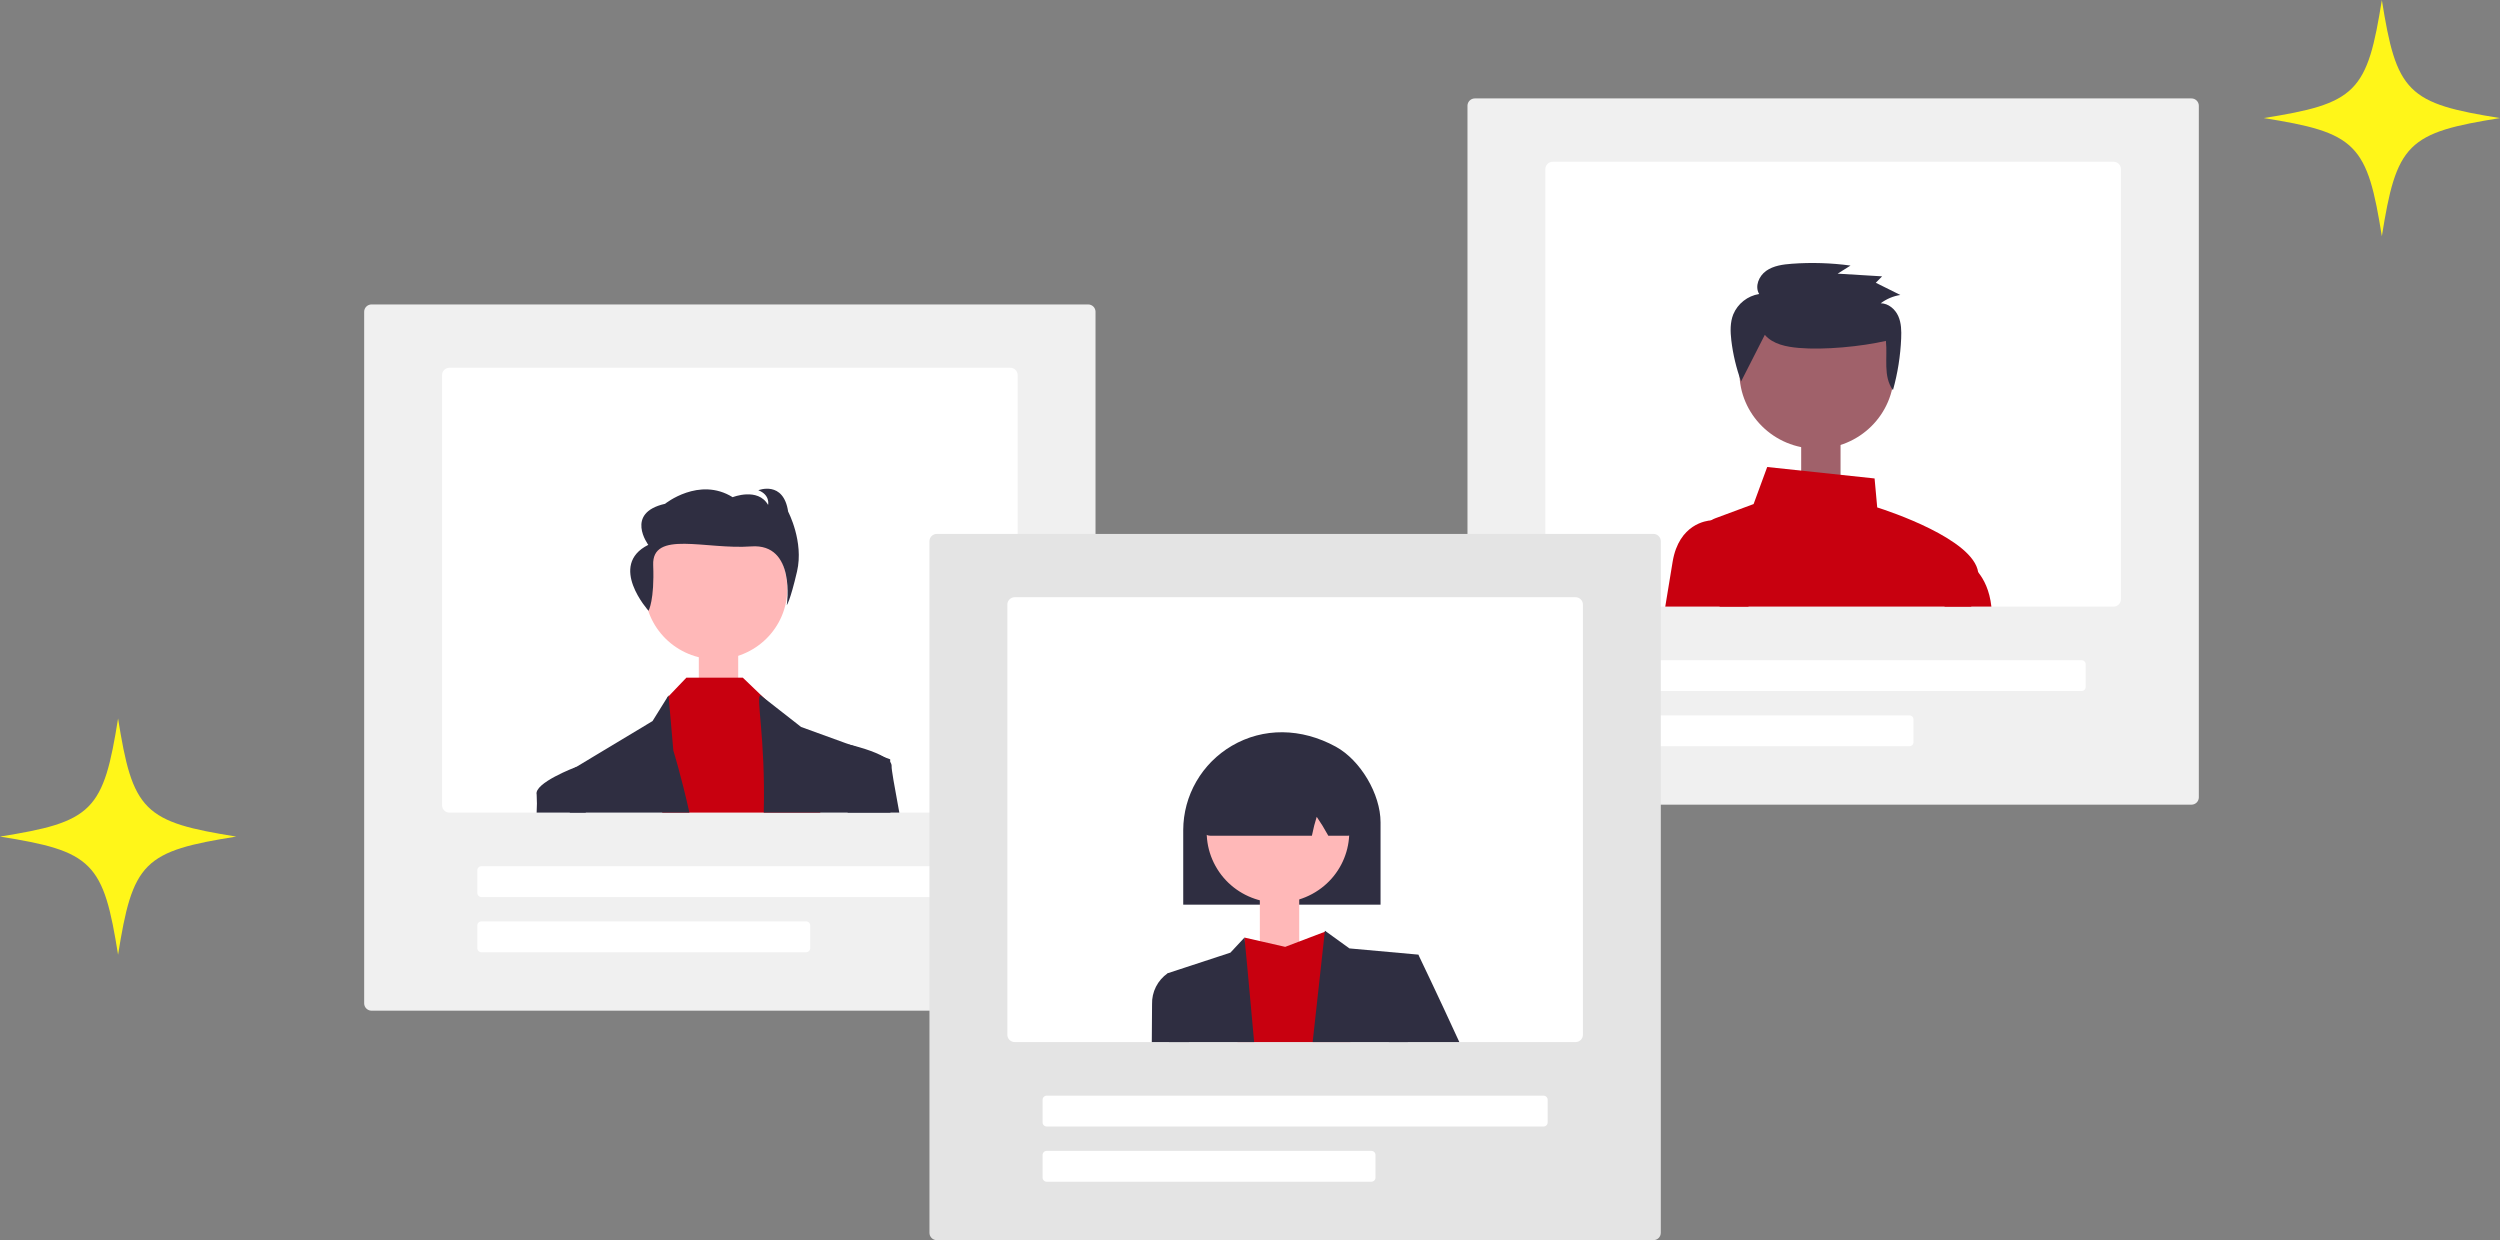 <svg width="254" height="126" viewBox="0 0 254 126" fill="none" xmlns="http://www.w3.org/2000/svg">
<rect x="0" y="0" width="254" height="126" fill="#808080" stroke="none"/>
<g clip-path="url(#clip0_350_410)">
<path d="M110.555 102.686H37.75C37.551 102.686 37.36 102.607 37.22 102.468C37.079 102.329 37 102.14 37 101.944V31.673C37 31.476 37.079 31.288 37.22 31.148C37.36 31.009 37.551 30.931 37.75 30.931H110.555C110.754 30.931 110.945 31.009 111.085 31.148C111.226 31.288 111.305 31.476 111.305 31.673V101.944C111.305 102.14 111.226 102.329 111.085 102.468C110.945 102.607 110.754 102.686 110.555 102.686Z" fill="#F0F0F0"/>
<path d="M102.642 37.364H45.664C45.465 37.364 45.275 37.442 45.134 37.581C44.993 37.721 44.914 37.909 44.914 38.106V81.819C44.914 82.016 44.993 82.204 45.134 82.344C45.275 82.483 45.465 82.561 45.664 82.561H102.642C102.841 82.561 103.031 82.483 103.172 82.344C103.312 82.204 103.392 82.016 103.392 81.819V38.106C103.392 37.909 103.312 37.721 103.172 37.581C103.031 37.442 102.841 37.364 102.642 37.364Z" fill="white"/>
<path d="M99.393 91.139H48.913C48.802 91.139 48.696 91.095 48.618 91.018C48.54 90.941 48.496 90.836 48.496 90.727V88.417C48.496 88.308 48.54 88.203 48.618 88.126C48.696 88.049 48.802 88.005 48.913 88.005H99.393C99.504 88.005 99.61 88.049 99.688 88.126C99.766 88.203 99.81 88.308 99.81 88.417V90.727C99.81 90.836 99.766 90.941 99.688 91.018C99.61 91.095 99.504 91.139 99.393 91.139Z" fill="white"/>
<path d="M81.9 96.747H48.913C48.802 96.747 48.696 96.704 48.618 96.626C48.54 96.549 48.496 96.444 48.496 96.335V94.026C48.496 93.916 48.54 93.811 48.618 93.734C48.696 93.657 48.802 93.613 48.913 93.613H81.9C82.01 93.613 82.116 93.657 82.194 93.734C82.272 93.811 82.316 93.916 82.317 94.026V96.335C82.316 96.444 82.272 96.549 82.194 96.626C82.116 96.704 82.01 96.747 81.9 96.747Z" fill="white"/>
<rect x="71" y="66" width="4" height="5" fill="#FFB8B8"/>
<path d="M72.745 66.984C76.746 66.984 79.989 63.773 79.989 59.812C79.989 55.85 76.746 52.639 72.745 52.639C68.743 52.639 65.5 55.85 65.5 59.812C65.5 63.773 68.743 66.984 72.745 66.984Z" fill="#FFB8B8"/>
<path d="M83.344 82.561H67.282L67.807 70.869L67.932 70.739L69.735 68.853H75.471L77.597 70.892L77.768 71.057L82.295 75.353L83.344 82.561Z" fill="#C8000F"/>
<path d="M70.044 82.561H57.892C57.862 79.922 57.846 78.342 57.846 78.342L58.549 77.918C58.55 77.917 58.551 77.916 58.552 77.916H58.554L66.297 73.261L67.924 70.647L67.932 70.739L68.41 76.25C68.41 76.25 69.2 78.777 70.044 82.561Z" fill="#2F2E41"/>
<path d="M90.468 82.561H77.596C77.791 74.864 76.741 70.647 77.281 70.647L77.596 70.892L81.389 73.858L86.389 75.674H86.393L89.84 76.926L90.444 77.146V77.428C90.446 78.104 90.449 79.953 90.468 82.561Z" fill="#2F2E41"/>
<path d="M65.891 62.056C65.891 62.056 66.507 60.985 66.364 57.41C66.221 53.835 71.719 55.857 76.314 55.516C80.909 55.175 79.936 61.485 79.936 61.485C79.936 61.485 80.268 61.11 80.978 58.064C81.687 55.019 80.076 51.984 80.076 51.984C79.601 48.784 77.043 49.809 77.043 49.809C78.275 50.284 78.039 51.299 78.039 51.299C76.996 49.489 74.438 50.515 74.438 50.515C71.027 48.395 67.57 51.187 67.57 51.187C63.449 52.113 65.866 55.357 65.866 55.357C61.721 57.431 65.891 62.056 65.891 62.056Z" fill="#2F2E41"/>
<path d="M59.515 82.561H54.522C54.56 81.952 54.562 81.341 54.525 80.732C54.227 79.556 58.422 77.966 58.548 77.918C58.549 77.917 58.55 77.916 58.552 77.916H58.553L59.353 78.342L59.515 82.561Z" fill="#2F2E41"/>
<path d="M91.37 82.561H86.125L85.471 76.161L86.205 75.63C86.205 75.63 86.272 75.645 86.39 75.674H86.394C86.982 75.818 88.801 76.293 89.841 76.926C90.072 77.055 90.277 77.225 90.445 77.428C90.549 77.55 90.6 77.708 90.589 77.867C90.562 78.106 90.869 79.868 91.37 82.561Z" fill="#2F2E41"/>
<path d="M222.651 81.755H149.845C149.647 81.755 149.456 81.677 149.316 81.538C149.175 81.398 149.096 81.21 149.096 81.013V10.742C149.096 10.546 149.175 10.357 149.316 10.218C149.456 10.079 149.647 10 149.845 10H222.651C222.85 10 223.04 10.079 223.181 10.218C223.322 10.357 223.401 10.546 223.401 10.742V81.013C223.401 81.21 223.322 81.398 223.181 81.538C223.04 81.677 222.85 81.755 222.651 81.755Z" fill="#F0F0F0"/>
<path d="M214.736 16.434H157.758C157.559 16.434 157.368 16.512 157.228 16.651C157.087 16.791 157.008 16.979 157.008 17.176V60.889C157.008 61.086 157.087 61.274 157.228 61.413C157.368 61.553 157.559 61.631 157.758 61.631H214.736C214.935 61.631 215.125 61.553 215.266 61.413C215.406 61.274 215.485 61.086 215.486 60.889V17.176C215.485 16.979 215.406 16.791 215.266 16.651C215.125 16.512 214.935 16.434 214.736 16.434Z" fill="white"/>
<path d="M211.487 70.208H161.006C160.896 70.208 160.79 70.165 160.712 70.087C160.634 70.01 160.59 69.905 160.59 69.796V67.487C160.59 67.377 160.634 67.272 160.712 67.195C160.79 67.118 160.896 67.074 161.006 67.074H211.487C211.598 67.074 211.703 67.118 211.782 67.195C211.86 67.272 211.904 67.377 211.904 67.487V69.796C211.904 69.905 211.86 70.01 211.782 70.087C211.703 70.165 211.598 70.208 211.487 70.208Z" fill="white"/>
<rect x="183" y="44" width="4" height="6" fill="#A0616A"/>
<path d="M193.994 75.817H161.006C160.896 75.817 160.79 75.773 160.712 75.696C160.634 75.618 160.59 75.514 160.59 75.404V73.095C160.59 72.986 160.634 72.881 160.712 72.803C160.79 72.726 160.896 72.683 161.006 72.683H193.994C194.104 72.683 194.21 72.726 194.288 72.803C194.366 72.881 194.41 72.986 194.41 73.095V75.404C194.41 75.514 194.366 75.618 194.288 75.696C194.21 75.773 194.104 75.817 193.994 75.817Z" fill="white"/>
<path d="M200.271 61.631C200.593 60.485 200.843 59.496 200.971 58.797C201.011 58.581 201.015 58.361 200.983 58.144C200.503 54.764 191.836 51.907 190.725 51.554L190.457 48.611L179.548 47.448L178.166 51.212L174.251 52.666C174.11 52.718 173.975 52.786 173.85 52.87C173.521 53.09 173.269 53.404 173.126 53.77C172.983 54.136 172.957 54.536 173.052 54.917L174.719 61.631L200.271 61.631Z" fill="#C8000F"/>
<path d="M177.657 61.631H169.191C169.495 59.76 169.766 58.106 169.943 57.053C170.589 53.223 173.408 52.896 173.85 52.87C173.885 52.867 173.906 52.867 173.908 52.867H175.689L177.657 61.631Z" fill="#C8000F"/>
<path d="M200.272 61.631H202.325C202.143 59.98 201.567 58.868 200.984 58.144C200.594 57.635 200.092 57.221 199.516 56.935L199.361 56.869L197.557 61.631H200.272Z" fill="#C8000F"/>
<path d="M184.577 45.585C188.916 45.585 192.432 42.103 192.432 37.808C192.432 33.513 188.916 30.031 184.577 30.031C180.239 30.031 176.723 33.513 176.723 37.808C176.723 42.103 180.239 45.585 184.577 45.585Z" fill="#A0616A"/>
<path d="M179.305 34.019C180.118 34.972 181.494 35.241 182.764 35.35C185.342 35.574 189.09 35.211 191.609 34.635C191.79 36.36 191.299 38.221 192.325 39.641C192.806 37.922 193.086 36.154 193.159 34.373C193.19 33.608 193.178 32.818 192.864 32.117C192.551 31.415 191.867 30.82 191.079 30.813C191.664 30.374 192.35 30.084 193.075 29.969L190.581 28.728L191.222 28.077L186.706 27.803L188.014 26.981C186.045 26.713 184.053 26.651 182.071 26.796C181.151 26.863 180.189 26.991 179.443 27.519C178.698 28.047 178.267 29.096 178.73 29.871C178.15 29.965 177.605 30.204 177.145 30.566C176.685 30.927 176.326 31.399 176.101 31.936C175.769 32.77 175.799 33.697 175.902 34.586C176.072 36.008 176.406 37.406 176.896 38.752" fill="#2F2E41"/>
<path d="M167.988 126H95.182C94.984 126 94.793 125.921 94.652 125.782C94.512 125.643 94.433 125.454 94.433 125.258V54.987C94.433 54.79 94.512 54.601 94.652 54.462C94.793 54.323 94.984 54.245 95.182 54.245H167.988C168.187 54.245 168.377 54.323 168.518 54.462C168.658 54.601 168.737 54.79 168.738 54.987V125.258C168.737 125.454 168.658 125.643 168.518 125.782C168.377 125.921 168.187 126 167.988 126Z" fill="#E4E4E4"/>
<path d="M160.075 60.678H103.096C102.898 60.678 102.707 60.757 102.567 60.896C102.426 61.035 102.347 61.224 102.347 61.42V105.133C102.347 105.33 102.426 105.519 102.567 105.658C102.707 105.797 102.898 105.875 103.096 105.876H160.075C160.273 105.875 160.464 105.797 160.605 105.658C160.745 105.519 160.824 105.33 160.824 105.133V61.42C160.824 61.224 160.745 61.035 160.605 60.896C160.464 60.757 160.273 60.678 160.075 60.678Z" fill="white"/>
<path d="M120.216 84.324C120.222 82.597 120.68 80.9 121.547 79.401C122.413 77.902 123.658 76.651 125.159 75.771C128.349 73.907 132.197 73.94 135.717 75.863C138.224 77.233 140.264 80.68 140.264 83.548V91.914H120.216V84.324Z" fill="#2F2E41"/>
<path d="M156.825 114.453H106.344C106.234 114.453 106.128 114.41 106.05 114.333C105.972 114.255 105.928 114.15 105.928 114.041V111.732C105.928 111.622 105.972 111.518 106.05 111.44C106.128 111.363 106.234 111.319 106.344 111.319H156.825C156.935 111.319 157.041 111.363 157.119 111.44C157.198 111.518 157.241 111.622 157.242 111.732V114.041C157.241 114.15 157.198 114.255 157.119 114.333C157.041 114.41 156.935 114.453 156.825 114.453Z" fill="white"/>
<rect x="128" y="91" width="4" height="6" fill="#FFB8B8"/>
<path d="M139.332 120.062H106.344C106.234 120.062 106.128 120.018 106.05 119.941C105.972 119.864 105.928 119.759 105.928 119.649V117.34C105.928 117.231 105.972 117.126 106.05 117.049C106.128 116.971 106.234 116.928 106.344 116.928H139.332C139.442 116.928 139.548 116.971 139.626 117.049C139.704 117.126 139.748 117.231 139.748 117.34V119.649C139.748 119.759 139.704 119.864 139.626 119.941C139.548 120.018 139.442 120.062 139.332 120.062Z" fill="white"/>
<path d="M137.192 105.876H125.725L126.439 95.256L130.576 96.201L134.6 94.669L134.706 94.629L134.713 94.626C134.714 94.629 134.715 94.632 134.716 94.636C134.779 94.888 136.042 99.895 137.192 105.876Z" fill="#C8000F"/>
<path d="M144.102 96.99L143.031 105.876H133.366L134.599 94.669L134.611 94.56L134.706 94.629L134.716 94.636L137.1 96.358L144.102 96.99Z" fill="#2F2E41"/>
<path d="M127.421 105.876H118.766L118.641 98.88L125.01 96.789L126.439 95.256C126.439 95.256 126.891 99.867 127.421 105.876Z" fill="#2F2E41"/>
<path d="M148.269 105.876H141.097L141.557 99.51L144.102 96.99C144.102 96.99 146.116 101.173 148.269 105.876Z" fill="#2F2E41"/>
<path d="M120.806 105.876H117.022C117.039 103.837 117.049 102.428 117.049 102.031C117.03 101.416 117.166 100.806 117.443 100.257C117.721 99.707 118.132 99.234 118.64 98.88L120.551 99.51L120.806 105.876Z" fill="#2F2E41"/>
<path d="M133.316 90.829C136.826 88.93 138.115 84.574 136.197 81.099C134.279 77.625 129.879 76.348 126.37 78.247C122.86 80.146 121.571 84.503 123.489 87.977C125.407 91.452 129.807 92.729 133.316 90.829Z" fill="#FFB8B8"/>
<path d="M122.292 84.606C122.237 84.543 122.108 84.396 123.002 77.591L123.03 77.48H123.111C127.638 75.275 132.232 75.219 136.765 77.315C136.904 77.38 137.024 77.481 137.113 77.606C137.201 77.731 137.256 77.877 137.27 78.029C137.799 84.423 137.671 84.562 137.617 84.622C137.534 84.712 137.433 84.784 137.32 84.833C137.207 84.883 137.085 84.908 136.962 84.908H134.954L134.912 84.833C134.567 84.199 134.189 83.583 133.778 82.988C133.59 83.58 133.435 84.182 133.315 84.792L133.291 84.908H122.96C122.833 84.908 122.708 84.881 122.593 84.829C122.477 84.777 122.375 84.701 122.292 84.606Z" fill="#2F2E41"/>
</g>
<path d="M241.996 0C241.264 4.563 240.649 7.276 238.963 8.963C237.276 10.649 234.563 11.264 230 11.996C234.563 12.727 237.276 13.342 238.963 15.034C240.649 16.72 241.264 19.433 241.996 24C242.727 19.433 243.342 16.72 245.029 15.028C246.72 13.342 249.433 12.727 254 11.996C249.433 11.264 246.72 10.649 245.034 8.963C243.342 7.276 242.727 4.563 241.996 0Z" fill="#FFF619"/>
<path d="M11.996 73C11.264 77.564 10.649 80.276 8.963 81.963C7.276 83.649 4.563 84.264 0 84.996C4.563 85.727 7.276 86.342 8.963 88.034C10.649 89.72 11.264 92.433 11.996 97C12.727 92.433 13.342 89.72 15.028 88.028C16.72 86.342 19.433 85.727 24 84.996C19.433 84.264 16.72 83.649 15.034 81.963C13.342 80.276 12.727 77.564 11.996 73Z" fill="#FFF619"/>
<defs>
<clipPath id="clip0_350_410">
<rect width="186.4" height="116" fill="white" transform="translate(37 10)"/>
</clipPath>
</defs>
</svg>
